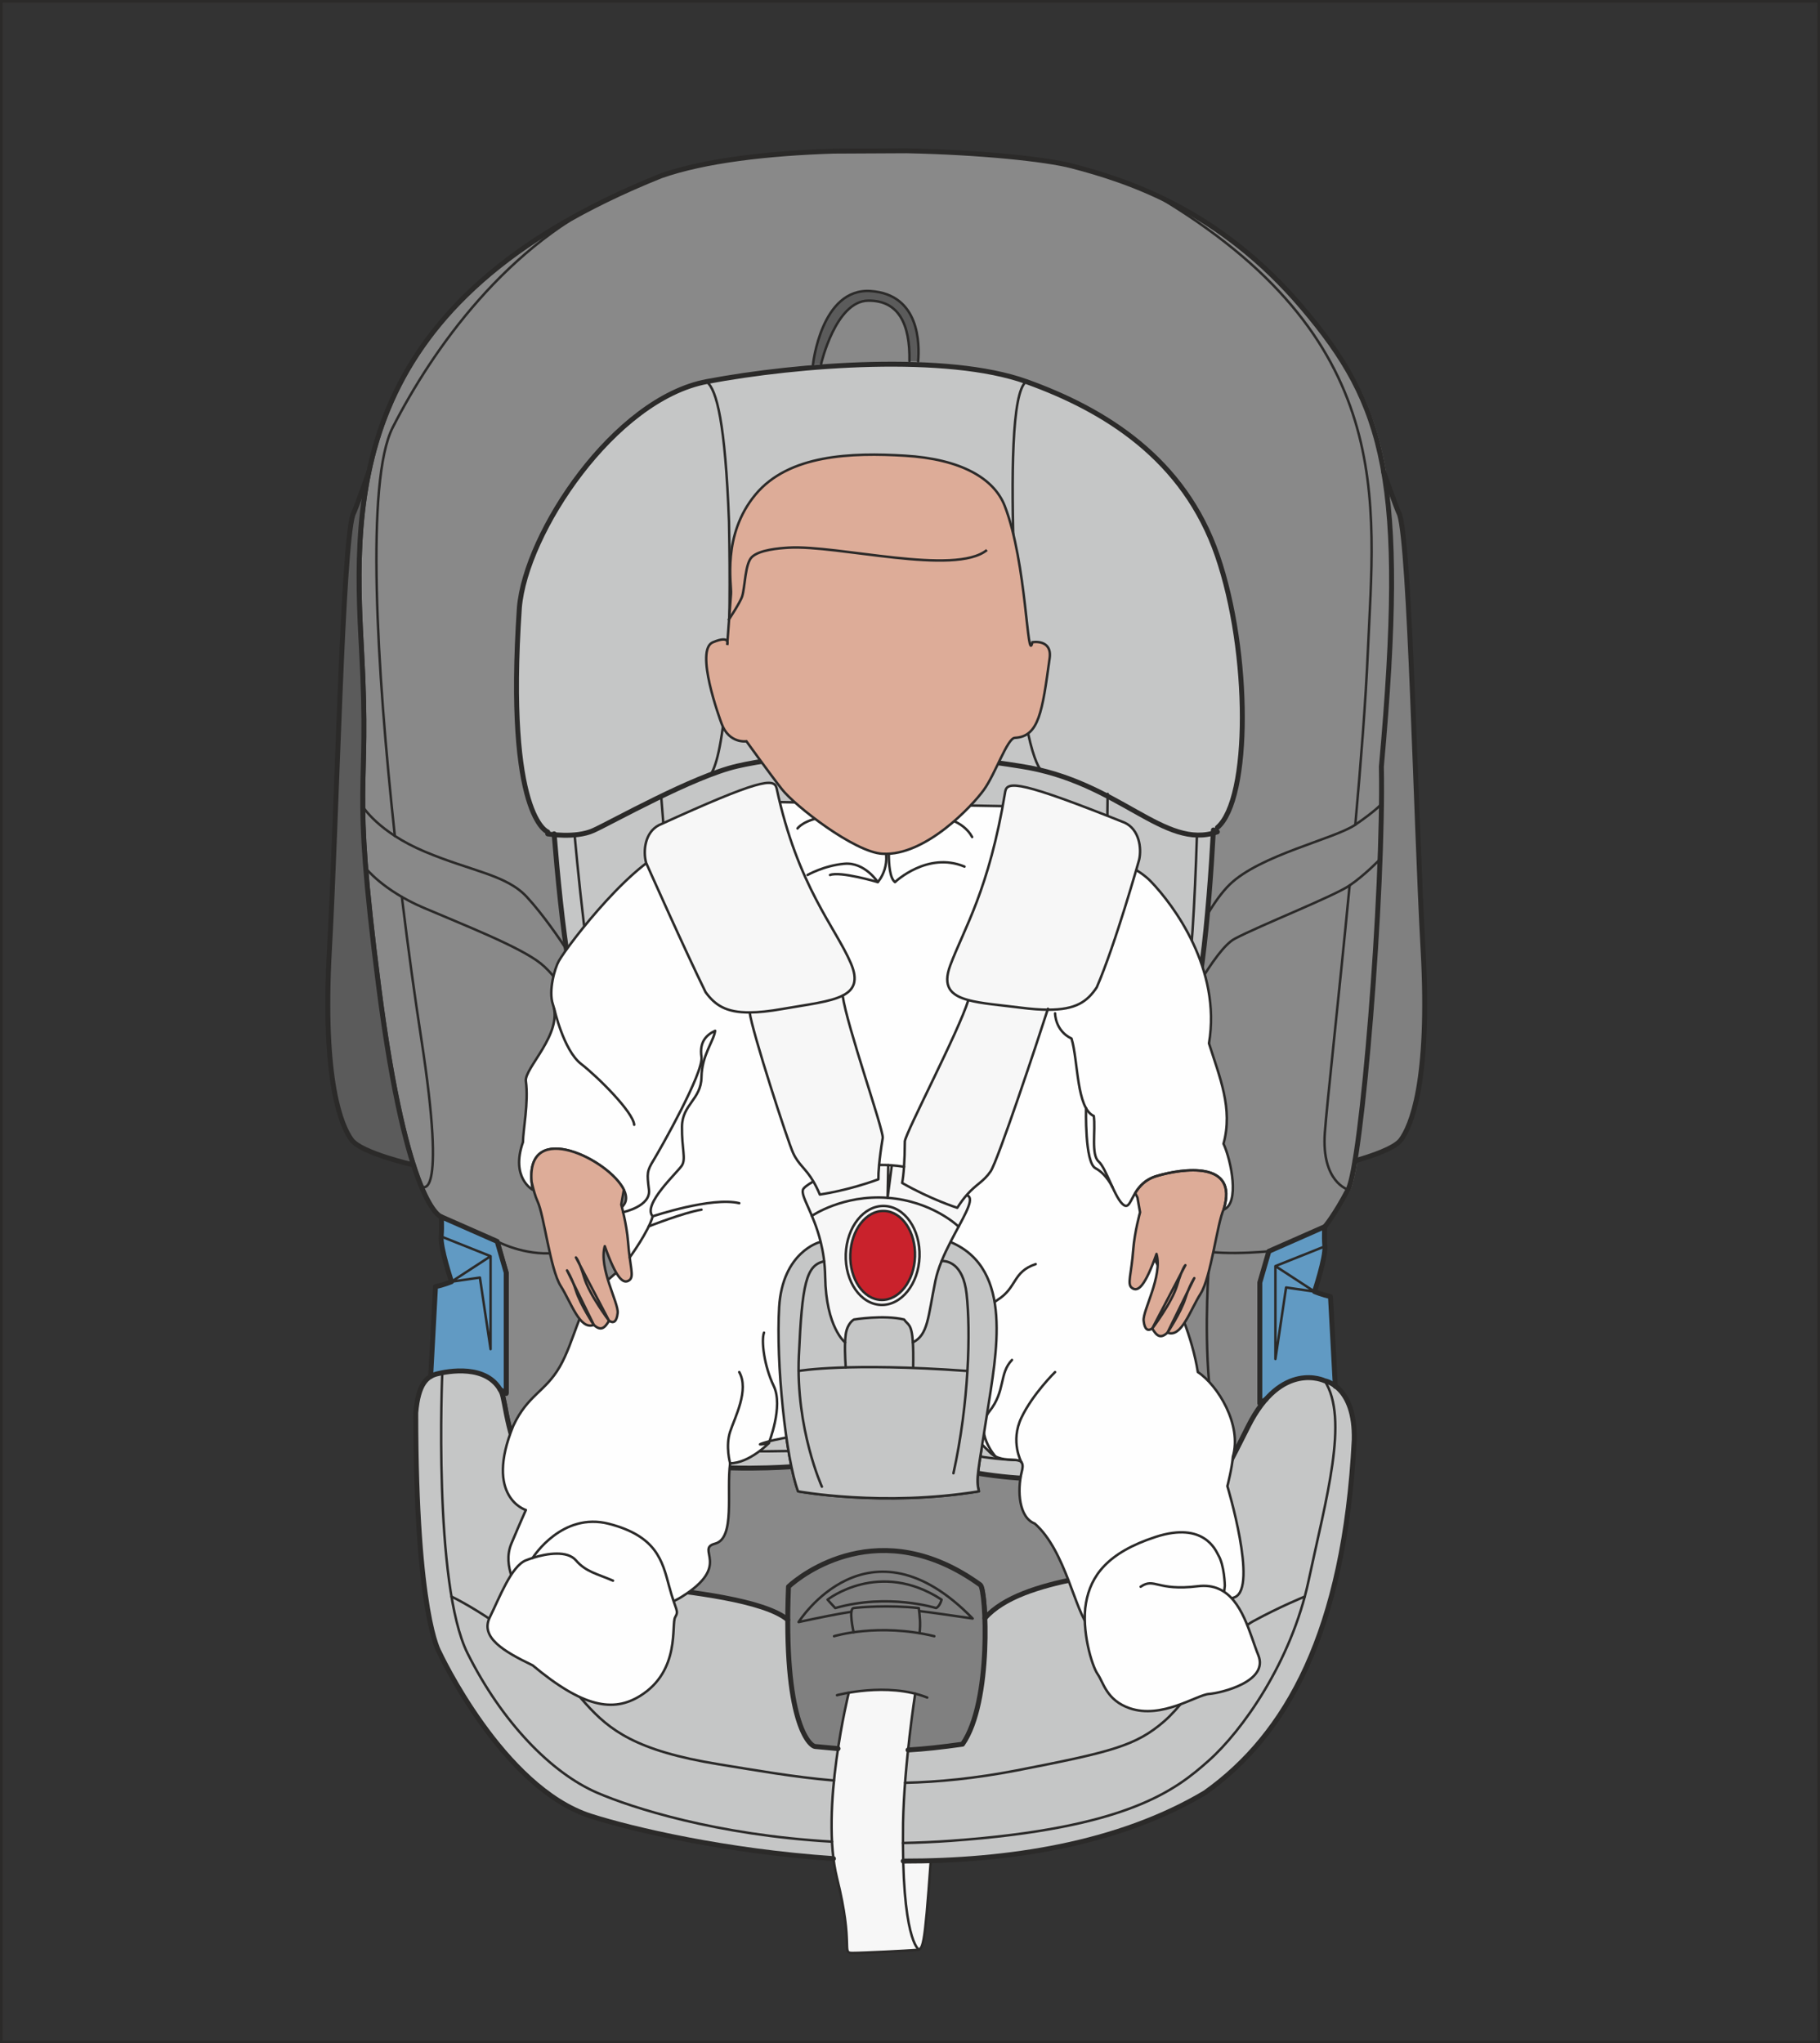 <?xml version="1.0" encoding="UTF-8"?>
<!DOCTYPE svg PUBLIC "-//W3C//DTD SVG 1.1//EN" "http://www.w3.org/Graphics/SVG/1.1/DTD/svg11.dtd">
<!-- Creator: CorelDRAW 2018 (64-Bit) -->
<svg xmlns="http://www.w3.org/2000/svg" xml:space="preserve" width="58.681mm" height="65.872mm" version="1.1" style="shape-rendering:geometricPrecision; text-rendering:geometricPrecision; image-rendering:optimizeQuality; fill-rule:evenodd; clip-rule:evenodd"
viewBox="0 0 2831.5 3178.49"
 xmlns:xlink="http://www.w3.org/1999/xlink">
 <rect x="0" y="0" width="2831.5" height="3178.49" fill="#333333" stroke="none"/>
 <defs>
  <style type="text/css">
   <![CDATA[
    .str3 {stroke:#2B2A29;stroke-width:3.83;stroke-miterlimit:4}
    .str4 {stroke:#2B2A29;stroke-width:4.02;stroke-miterlimit:4}
    .str1 {stroke:#2B2A29;stroke-width:3.83;stroke-linecap:round;stroke-linejoin:round;stroke-miterlimit:4}
    .str0 {stroke:#2B2A29;stroke-width:7.68;stroke-linecap:round;stroke-linejoin:round;stroke-miterlimit:4}
    .str2 {stroke:#2B2A29;stroke-width:4.2;stroke-linecap:round;stroke-linejoin:round;stroke-miterlimit:4}
    .fil6 {fill:none;fill-rule:nonzero}
    .fil7 {fill:#FEFEFE;fill-rule:nonzero}
    .fil3 {fill:#F7F7F7;fill-rule:nonzero}
    .fil4 {fill:#C5C6C6;fill-rule:nonzero}
    .fil5 {fill:#898989;fill-rule:nonzero}
    .fil0 {fill:gray;fill-rule:nonzero}
    .fil1 {fill:#5B5B5B;fill-rule:nonzero}
    .fil9 {fill:#C9222C;fill-rule:nonzero}
    .fil8 {fill:#DDAC98;fill-rule:nonzero}
    .fil2 {fill:#619AC3;fill-rule:nonzero}
   ]]>
  </style>
 </defs>
 <g id="Слой_x0020_1">
  <path class="fil0" d="M2213.98 1476.6c11.51,207.4 -19.19,276.09 -34.54,296.69 -9.82,13.17 -46.32,25.38 -71.41,32.46 20.26,-122.02 44.29,-446.72 41.06,-613.28 19.54,-216.7 21.48,-355.39 3.64,-458.04 2.01,5.64 20.31,57.52 24.8,66.22 16.3,52.22 24.94,468.56 36.45,675.96z"/>
  <path class="fil1" d="M643.23 1812.2c0,0 -80.8,-18.3 -96.16,-38.92 -15.35,-20.59 -46.05,-89.28 -34.54,-296.68 11.52,-207.4 20.16,-623.74 36.46,-675.97 4.75,-9.21 24.9,-66.72 24.9,-66.72 -19.88,94.63 -16.31,189.29 -11.47,276.27 13.43,241.75 -17.28,182.28 26.86,525.71 17.91,139.43 37.29,224.48 53.94,276.31z"/>
  <path class="fil2" d="M670.02 2141.13c0,0 2.42,-45.01 7.52,-139.67 12.77,-2.54 24.9,-7.68 24.9,-7.68 0,0 -17.53,-52.43 -16.12,-70.33 1.47,-17.93 0,-30.69 0,-30.69l87.14 38.37 14.09 48.61 0 188.01 -9.64 -6.43c-23.58,-39.73 -82.97,-27.87 -97.81,-24.14 -3.45,0.87 -6.88,2.08 -10.09,3.99l0 -0.03z"/>
  <path class="fil2" d="M2069.97 2016.84c4.71,87.91 7.13,133.03 7.44,139.03 -9,-6.73 -16.56,-7.95 -16.56,-7.95 0,0 -46.06,-22.37 -91.29,28.79l-0.03 0.03 -9.56 6.42 0 -188.03 14.09 -48.62 87.1 -38.37c0,0 -1.43,12.78 0,30.69 1.45,17.93 -16.08,70.34 -16.08,70.34 0,0 12.08,5.14 24.9,7.68z"/>
  <path class="fil0" d="M1423.83 2634.7c-38.98,-9.94 -80.28,-5.53 -103.34,-1.5 -0.22,0.95 -9.25,37.38 -16.72,86.91 -11.17,-0.88 -22.91,-2.01 -35.54,-3.27 -8.17,-0.8 -43.01,-32.19 -42.66,-197.07 0.03,-15.9 0.41,-33.08 1.14,-51.58 18.57,-17.43 142.51,-115.62 298.46,-2.76 2.99,2.42 5.99,22.9 7.03,51.68 2.18,58.8 -3.85,152.15 -34.73,196.11 -32.61,4.65 -59.56,7.56 -84.74,9.02 5.11,-48.74 10.86,-86.07 11.1,-87.56z"/>
  <path class="fil3" d="M1405.18 2895.09c14.23,0 28.55,-0.15 42.9,-0.58 -10.05,140.98 -11.93,137.95 -22.95,138.87 -11.01,0.92 -81.65,4.61 -99.1,4.61 -17.43,0 2.76,-9.17 -23.83,-116.53 -2.38,-9.52 -4.19,-19.66 -5.5,-30.16 -6.82,-54.53 -0.68,-119.87 7.06,-171.18 7.49,-49.54 16.5,-85.94 16.73,-86.92 23.06,-4.01 64.34,-8.44 103.34,1.5 -0.24,1.5 -5.99,38.84 -11.1,87.56l-0.03 0c-3.64,34.93 -6.98,75.68 -7.76,113.32 -0.34,22.25 -0.22,41.98 0.24,59.51z"/>
  <path class="fil4" d="M2077.41 2155.86c13.65,10.24 30.62,33.26 29.46,84.14 -15.33,299.31 -105.52,458.55 -232.15,548.72 -123.71,73.6 -277.42,101.61 -426.65,105.79 -14.35,0.43 -28.66,0.58 -42.9,0.58 -0.46,-17.53 -0.58,-37.26 -0.24,-59.51 0.77,-37.65 4.1,-78.41 7.76,-113.32l0.03 0c25.17,-1.47 52.1,-4.38 84.72,-9.02 30.9,-43.97 36.92,-137.32 34.73,-196.11l0.15 0c57.55,-65.39 223.44,-67.99 282.91,-87.17 30.71,-24.96 74.83,-107.44 126.63,-211.05 8.9,-17.81 18.23,-31.54 27.62,-42.18l0.03 -0.03c45.25,-51.15 91.29,-28.79 91.29,-28.79 0,0 7.56,1.23 16.58,7.95z"/>
  <path class="fil4" d="M1296.7 2891.29l-0.03 0c-167.89,-11.41 -312.77,-45.47 -377.39,-66.12 -138.14,-44.12 -235.98,-255.17 -235.98,-255.17 0,0 -36.46,-57.57 -36.46,-372.21 2.95,-35.64 12.09,-50.15 23.19,-56.63 3.22,-1.93 6.62,-3.12 10.09,-3.98 14.84,-3.73 74.24,-15.6 97.79,24.12 0.82,1.35 1.58,2.76 2.3,4.26 6.76,13.89 8.62,80.21 46.98,135.84 20.26,29.4 94.02,132.39 174.58,166.92 71,7.68 187.33,20.77 223.8,51.46 -0.36,164.88 34.49,196.27 42.66,197.07 12.63,1.28 24.38,2.38 35.54,3.27 -7.76,51.31 -13.89,116.66 -7.06,171.18z"/>
  <path class="fil5" d="M2156.57 734.55c17.84,102.64 15.88,241.36 -3.64,458.04 3.21,166.58 -20.8,491.28 -41.06,613.3 -3.81,22.76 -7.44,38.46 -10.74,44.77 -21.11,40.3 -36.16,57.6 -36.16,57.6l-87.11 38.37 -14.08 48.61 0 188.03 9.55 -6.42c-9.4,10.64 -18.73,24.38 -27.63,42.18 -51.8,103.6 -95.92,186.09 -126.63,211.04 -59.48,19.19 -225.36,21.79 -282.91,87.17l-0.15 0c-1.04,-28.77 -4.04,-49.26 -7.02,-51.68 -155.94,-112.86 -279.88,-14.66 -298.45,2.76 -0.73,18.5 -1.12,35.68 -1.16,51.58 -36.45,-30.71 -152.8,-43.78 -223.78,-51.46 -80.59,-34.54 -154.35,-137.52 -174.6,-166.92 -38.37,-55.63 -40.21,-121.95 -46.96,-135.84 -0.73,-1.5 -1.5,-2.91 -2.3,-4.26l9.63 6.45 0 -188.03 -14.09 -48.61 -87.13 -38.37c0,0 -18.66,-4.71 -43.1,-80.53 -16.65,-51.85 -36.02,-136.88 -53.94,-276.32 -44.12,-343.43 -13.43,-283.95 -26.86,-525.69 -4.83,-86.98 -8.41,-181.65 11.47,-276.27 35.42,-168.3 145.2,-336.41 454.75,-460.45 68.26,-24.03 167.33,-35.12 267.95,-38.34l24.75 -0.66c22.9,-0.46 45.78,-0.5 68.26,-0.28l20.71 0.36c114.92,2.34 216.58,12.97 257.21,23.56 88.24,23.01 230.23,69.06 358.76,220.63 66.24,78.1 107.52,146.51 126.45,255.68z"/>
  <path class="fil1" d="M1277.44 566.12c-4.22,0.34 -8.44,0.73 -12.67,1.16 0,0 12.7,-119.69 89.71,-114.48 77.06,5.19 76.02,83.34 73.94,109.34 -4.49,-0.2 -9.02,-0.3 -13.55,-0.42l0 -0.03c1.09,-57.69 -16.8,-94.47 -64.22,-93.98 -50.66,0.55 -73.21,98.43 -73.21,98.43z"/>
  <path class="fil4" d="M1521.52 2291.81c-1.31,12.43 -0.76,19.19 1.47,28.12 -149.66,24.32 -281.38,0 -281.38,0 -3.61,-9.62 -7.1,-22.79 -10.34,-38.34 0,0 -106.71,8.29 -185.37,-7.04 -78.66,-15.35 -46.05,-249.43 -49.88,-364.81 -3.83,-115.34 -7.68,-249.14 -7.68,-249.14 0,0 -11.5,13.43 -64.12,-30.71 -31.85,-26.66 -51.52,-199.98 -62.12,-332.83l-9.97 -2.92c0,0 -66.08,-22.25 -44.14,-348.61 9.6,-116.77 147.74,-324.89 291.63,-351.99 143.89,-27.08 374.14,-44 496.92,0 122.78,44.02 245.59,120.14 297.39,270.76 51.8,150.61 51.8,379.07 0,423.07l-6.11 3.76c-7.1,130.47 -21.86,300.19 -51.44,338.75 -29.25,38.14 -40.29,43.9 -40.29,43.9 -1.93,117.27 17.26,554.71 -34.54,583.47 -51.8,28.79 -96.31,57.57 -240.02,34.54z"/>
  <path class="fil6 str0" d="M1405.2 2895.1c162.24,0.19 333.93,-25.67 469.53,-106.37 126.63,-90.17 216.8,-249.41 232.15,-548.72 1.93,-84.42 -46.05,-92.09 -46.05,-92.09 0,0 -67.15,-32.61 -118.95,70.98 -51.8,103.62 -95.92,186.11 -126.63,211.05 -59.48,19.18 -225.34,21.82 -282.9,87.2"/>
  <path class="fil6 str0" d="M1225.58 2519.76c-36.45,-30.69 -152.81,-43.77 -223.8,-51.44 -80.58,-34.53 -154.34,-137.54 -174.6,-166.92 -38.37,-55.63 -40.21,-121.93 -46.96,-135.86 -21.74,-44.75 -84.77,-32.22 -100.13,-28.38 -15.33,3.83 -29.41,14.59 -33.26,60.63 0,314.64 36.46,372.21 36.46,372.21 0,0 97.85,211.05 235.98,255.17 64.63,20.65 209.49,54.73 377.39,66.1"/>
  <path class="fil6 str1" d="M1404.75 2866.96c24.28,-0.48 49.21,-1.58 74.75,-3.42 274.86,-19.68 349.18,-78.66 400.98,-124.71 51.82,-46.04 128.55,-153.49 155.42,-280.1 26.86,-126.63 63.3,-251.34 24.94,-310.81"/>
  <path class="fil6 str1" d="M688.08 2135.8c0,0 -14.38,328.69 39.34,436.12 53.72,107.44 130.46,186.11 201.46,216.81 53.93,23.32 185.08,65.76 365.54,76.16"/>
  <path class="fil6 str1" d="M1408.06 2773.31c52.26,-1.24 109.25,-6.85 173.12,-19.12 147.74,-28.79 186.11,-38.37 230.25,-76.76 44.12,-38.37 95.92,-132.38 138.14,-155.4 42.2,-23.03 80.33,-38.37 80.33,-38.37"/>
  <path class="fil6 str1" d="M702.42 2483.68c0,0 107.49,49.87 209.18,166.91 36.45,40.29 76.74,72.9 207.2,94.02 57.35,9.27 115.07,19.66 178.7,25.13"/>
  <path class="fil6 str0" d="M670.02 2141.14c0,0 2.4,-45.02 7.53,-139.67 12.78,-2.57 24.87,-7.68 24.87,-7.68 0,0 -17.52,-52.45 -16.09,-70.36 1.45,-17.91 0,-30.69 0,-30.69l87.14 38.37 14.06 48.6 0 188.03 -9.6 -6.43"/>
  <polyline class="fil6 str1" points="763.23,1954.14 702.43,1993.79 746.6,1987.4 763.23,2098.68 763.23,1954.14 686.32,1923.45 "/>
  <path class="fil6 str0" d="M2077.47 2156.53c0,0 -2.4,-45.02 -7.52,-139.67 -12.79,-2.57 -24.87,-7.68 -24.87,-7.68 0,0 17.53,-52.45 16.09,-70.35 -1.45,-17.91 0,-30.69 0,-30.69l-87.13 38.37 -14.06 48.6 0 188.03 9.6 -6.43"/>
  <polyline class="fil6 str1" points="1984.25,1969.53 2045.05,2009.17 2000.88,2002.79 1984.25,2114.07 1984.25,1969.53 2061.16,1938.84 "/>
  <path class="fil6 str0" d="M686.33 1892.75c0,0 -52.92,-13.43 -97.05,-356.86 -44.12,-343.43 -13.43,-283.95 -26.86,-525.68 -13.43,-241.75 -17.26,-542.97 466.21,-736.75 68.28,-24 167.35,-35.1 267.97,-38.34l113.73 -0.56c114.9,2.35 216.56,12.95 257.21,23.56 88.24,23.02 230.23,69.06 358.77,220.63 128.55,151.57 163.07,266.69 122.8,713.71 3.83,197.61 -30.71,617.8 -51.82,658.07 -21.09,40.29 -36.12,57.6 -36.12,57.6"/>
  <path class="fil6 str1" d="M1974.02 1946.5c0,0 -93.54,9.64 -126.15,-7.68 -26.92,-14.28 -44.69,-52.05 -50.06,-64.82"/>
  <path class="fil6 str1" d="M773.46 1931.12c0,0 42.22,22.69 90.16,18.06 47.97,-4.63 80.59,-66.03 103.62,-69.86 17.23,-2.88 24.78,-6.81 27.49,-8.63"/>
  <path class="fil6 str1" d="M614.27 1300.38c-28.36,-261.21 -45.54,-552.72 -3.25,-635.53 61.4,-120.23 178.23,-287.9 353.88,-363.94"/>
  <path class="fil6 str1" d="M655.11 1844.95c0,0 41.54,37.57 0,-231.04 -9.39,-60.79 -19.95,-136.49 -29.93,-218.67"/>
  <path class="fil6 str1" d="M2108.54 1282.96c8.77,-97.46 16.19,-192.68 19.44,-267.65 10.23,-235.35 47.32,-489.16 -331.92,-712.71"/>
  <path class="fil6 str1" d="M2097.29 1850.53c0,0 -41.57,-11.51 -36.14,-88.26 3.15,-44.4 21.6,-208.7 38.57,-384.88"/>
  <path class="fil6 str1" d="M564.34 1254.48c0,0 23.66,39.66 96.57,70.35 72.9,30.71 126.63,35.83 158.6,70.35 25.68,27.75 52.19,67.04 61.64,81.42"/>
  <path class="fil6 str1" d="M568.95 1350.41c0,0 26.73,34.54 89.4,61.4 62.68,26.86 150.39,60.98 182.91,86.98 30.64,24.5 59.44,79.85 59.44,79.85"/>
  <path class="fil6 str1" d="M1878.43 1422.63c10.81,-18.23 22.57,-34.85 34.67,-46.63 47.32,-46.05 163.21,-70.98 195.45,-93.05 32.22,-22.06 40.68,-32.29 40.68,-32.29"/>
  <path class="fil6 str1" d="M1865.53 1529.6c19.15,-31.82 39.79,-60.92 55.25,-69.18 38.37,-20.46 154.53,-66.28 178.94,-83.02 24.43,-16.75 47.36,-40.86 47.36,-40.86"/>
  <path class="fil6 str1" d="M924.21 2415.3c0,0 60.98,-93.81 80.16,-191.65"/>
  <path class="fil6 str1" d="M1775.79 2235.02c4.56,14.54 27.93,85.81 70.45,158.05"/>
  <path class="fil6 str1" d="M993.49 1831.31c0,0 117.08,54.59 262.93,44.69"/>
  <path class="fil6 str1" d="M1506.51 1877.19c0,0 137.88,-3.64 290.78,-54.8"/>
  <path class="fil6 str1" d="M893.85 1297.98c10.67,115.31 26.81,260.02 43.32,296.73 12.8,19.19 75.48,21.76 78.03,35.19 2.56,13.43 3.83,163.07 16.63,302.49 1.28,55 -14.08,250.71 0,281.39 14.06,30.69 4.77,47.17 194.89,43.41"/>
  <path class="fil6 str1" d="M1525.16 2265.77c0,0 146.21,26.3 217.84,-30.75 16.63,-19.95 16.61,-121.01 21.74,-199.02 5.12,-78.01 0,-189.31 0,-269.88 0,-80.58 0,-104.89 20.46,-127.9 0,0 48.61,-38.37 60.12,-95.94 7.88,-39.46 13.38,-134.82 16.87,-243.64"/>
  <path class="fil6 str0" d="M852.13 1297.2c0,0 42.84,7.39 70.98,-5.28 28.14,-12.65 155.18,-84.39 223.84,-100.18 64.22,-14.77 222.01,-35.17 440.71,0.17 154.06,23.56 223.11,131.65 306.25,102.12"/>
  <path class="fil6 str1" d="M1102.76 1207.59c0,0 39.07,-14.96 31.39,-395.81 -5.75,-154.1 -19.19,-205.49 -34.52,-217.82"/>
  <path class="fil6 str1" d="M1618.25 1196.33c0,0 -37.11,-42.23 -40.89,-326.95 -3.85,-125.37 -3.85,-259.12 19.19,-275.83"/>
  <path class="fil6 str1" d="M1004.38 1621.69c0,0 43.44,-109.4 31.93,-280.42 -2.79,-41.42 -5.39,-75.52 -7.74,-103.4"/>
  <path class="fil6 str1" d="M1785.2 1638.21c0,0 -67.79,-61.01 -62.03,-400.01 0.05,-1.07 0.11,-2.14 0.15,-3.2"/>
  <path class="fil6 str0" d="M1303.8 2720.13c-11.18,-0.92 -22.94,-2.01 -35.58,-3.28 -8.99,-0.89 -49.98,-38.52 -41.5,-248.63 18.57,-17.43 142.49,-115.6 298.44,-2.76 9.14,7.34 18.34,182.29 -27.71,247.8 -32.61,4.61 -59.58,7.54 -84.74,9"/>
  <path class="fil6 str1" d="M1324.6 2507.28c-21.68,3.34 -47.56,8.56 -82.16,15.99 0,0 108.38,-172.49 270.77,-5.52 -35.12,-5.04 -61.31,-9.02 -83.22,-11.64"/>
  <path class="fil6 str1" d="M1287.5 2488.39c0,0 80.47,-63.3 177.41,0 -3.08,11.02 -8.58,13.12 -8.58,13.12 0,0 -74.32,-23.58 -156.89,0 -5.52,-5.79 -11.93,-13.12 -11.93,-13.12z"/>
  <path class="fil6 str1" d="M1297.59 2545.28c0,0 68.8,-21.11 155.98,0"/>
  <path class="fil6 str1" d="M1302.18 2637.03c0,0 77.98,-21.11 140.38,3.68"/>
  <path class="fil6 str1" d="M1320.49 2633.18c0,0 -44.92,180.93 -18.31,288.28 26.6,107.34 6.41,116.52 23.85,116.52 17.43,0 88.09,-3.66 99.09,-4.58 11.02,-0.92 12.89,2.09 22.96,-138.87"/>
  <path class="fil6 str1" d="M1429.49 3032.75c0,0 -27.3,-14.22 -24.55,-197.17 1.84,-91.21 18.88,-200.9 18.88,-200.9"/>
  <path class="fil6 str1" d="M1328 2539.12c0,0 -8.24,-36.38 0,-37.6 8.24,-1.23 54.67,-5.17 101.49,0 1.41,12.85 2.86,22.47 1.17,39.08"/>
  <path class="fil6 str1" d="M1264.78 567.25c0,0 12.68,-119.67 89.73,-114.46 77.03,5.21 75.99,83.34 73.91,109.34"/>
  <path class="fil6 str1" d="M1277.46 566.13c0,0 22.55,-97.91 73.21,-98.44 47.42,-0.5 65.28,36.31 64.22,93.98"/>
  <path class="fil6 str0" d="M643.25 1812.18c0,0 -80.82,-18.3 -96.18,-38.89 -15.35,-20.6 -46.04,-89.27 -34.54,-296.69 11.53,-207.4 20.16,-623.74 36.46,-675.96 4.73,-9.19 24.92,-66.73 24.92,-66.73"/>
  <path class="fil6 str0" d="M2108.02 1805.77c25.11,-7.12 61.6,-19.32 71.41,-32.48 15.33,-20.6 46.05,-89.27 34.52,-296.69 -11.51,-207.4 -20.14,-623.74 -36.45,-675.96 -4.75,-9.19 -24.92,-66.73 -24.92,-66.73"/>
  <path class="fil6 str0" d="M862.1 1297.06c10.59,132.84 30.28,306.17 62.13,332.84 52.6,44.12 64.1,30.69 64.1,30.69 0,0 3.85,133.79 7.68,249.16 3.85,115.38 -28.78,349.44 49.89,364.79 78.66,15.35 185.36,7.06 185.36,7.06"/>
  <path class="fil6 str0" d="M1893.92 1287.39c51.8,-44.02 51.8,-272.48 0,-423.09 -51.8,-150.6 -174.6,-226.74 -297.38,-270.74 -122.78,-44.02 -353.01,-27.1 -496.92,0 -143.89,27.08 -282.03,235.21 -291.61,351.97 -21.96,326.35 44.12,348.62 44.12,348.62"/>
  <path class="fil6 str0" d="M1521.52 2291.81c143.71,23.03 188.22,-5.75 240.02,-34.54 51.8,-28.77 32.61,-466.21 34.54,-583.47 0,0 11.05,-5.76 40.29,-43.9 29.58,-38.56 44.34,-208.27 51.44,-338.75"/>
  <path class="fil6 str1" d="M1274.87 1932.38c0,0 -57.56,15.35 -62.69,101.08 -4.15,69.52 5.17,181.19 19.1,248.13 3.23,15.54 6.73,28.7 10.34,38.34 0,0 131.72,24.32 281.38,0 -2.23,-8.94 -2.77,-15.7 -1.47,-28.12 1.69,-16.03 6.37,-41.52 14.27,-93.35 14.04,-92.11 42.22,-223.86 -56.28,-266.08"/>
  <path class="fil6 str1" d="M1880.89 1966.44c0,0 -7.54,93.38 0,182.24"/>
  <path class="fil7" d="M828.68 1850.77c0,0 -34.63,-18.49 -15.05,-74.15 0,-18.01 9.02,-61.69 4.51,-94.82 -2.72,-19.98 57.89,-73.69 42.16,-118.99 -7.52,-21.7 3.08,-57.26 9.04,-67.77 15.01,-26.44 121.98,-165.66 184.49,-177.71 62.51,-12.05 145.83,-69.85 145.83,-69.85l364.14 6.59 121.69 70.78c0,0 70.68,10.55 105.32,46.69 34.64,36.16 109.64,135.55 90.08,251.51 16.56,52.72 37.69,101.37 22.61,156.11 12.01,26.13 25.62,93.21 0,102.59 -25.62,9.38 -135.94,30.98 -135.94,30.98 0,0 78.68,112.53 96.01,221.66 30.88,20.28 69.06,82.03 54.49,131.74 -1.02,16.56 -8.55,45.75 -8.55,45.75 0,0 47.58,157.54 11.73,172.61 -35.83,15.06 -204.15,69.67 -226.38,46.66 -22.23,-23.03 -36.87,-118.95 -85.06,-161.12 -24.08,-9.02 -27.93,-49.94 -19.98,-81.45 7.95,-31.49 -27.46,-5.89 -50.42,-29.99 -22.96,-24.09 -71.94,-63.25 -71.94,-63.25 0,0 -239.18,37.65 -270.81,46.69 -31.63,9.04 -0.67,3.02 -0.67,3.02 0,0 -29.94,30.9 -60.07,31.27 -6.03,44.04 8.27,116.61 -23.35,124.96 -31.63,8.36 27.71,33.53 -52.77,83.22 -80.49,49.7 -252.15,-8.49 -252.15,-8.49 0,0 -27.15,-38.98 -12.08,-74.73 15.06,-35.75 22.59,-52.3 22.59,-52.3 0,0 -65.11,-19.54 -19.58,-131.05 22.59,-48.18 49.7,-52.61 72.3,-91.82 22.59,-39.2 30.11,-92.64 57.23,-118.63 27.1,-25.99 43.66,-38.04 43.66,-38.04l-19.56 -65.72c0,0 9.57,-18.49 18.06,-29.16 33.13,-41.59 -165.68,-160.56 -141.57,-23.8z"/>
  <path class="fil6 str1" d="M828.68 1850.77c0,0 -34.63,-18.49 -15.05,-74.15 0,-18.01 9.02,-61.69 4.51,-94.82 -2.72,-19.98 57.89,-73.69 42.16,-118.99 -7.52,-21.7 3.08,-57.26 9.04,-67.77 15.01,-26.44 121.98,-165.66 184.49,-177.71 62.51,-12.05 145.83,-69.85 145.83,-69.85l364.14 6.59 121.69 70.78c0,0 70.68,10.55 105.32,46.69 34.64,36.16 109.64,135.55 90.08,251.51 16.56,52.72 37.69,101.37 22.61,156.11 12.01,26.13 25.62,93.21 0,102.59 -25.62,9.38 -135.94,30.98 -135.94,30.98 0,0 78.68,112.53 96.01,221.66 30.88,20.28 69.06,82.03 54.49,131.74 -1.02,16.56 -8.55,45.75 -8.55,45.75 0,0 47.58,157.54 11.73,172.61 -35.83,15.06 -204.15,69.67 -226.38,46.66 -22.23,-23.03 -36.87,-118.95 -85.06,-161.12 -24.08,-9.02 -27.93,-49.94 -19.98,-81.45 7.95,-31.49 -27.46,-5.89 -50.42,-29.99 -22.96,-24.09 -71.94,-63.25 -71.94,-63.25 0,0 -239.18,37.65 -270.81,46.69 -31.63,9.04 -0.67,3.02 -0.67,3.02 0,0 -29.94,30.9 -60.07,31.27 -6.03,44.04 8.27,116.61 -23.35,124.96 -31.63,8.36 27.71,33.53 -52.77,83.22 -80.49,49.7 -252.15,-8.49 -252.15,-8.49 0,0 -27.15,-38.98 -12.08,-74.73 15.06,-35.75 22.59,-52.3 22.59,-52.3 0,0 -65.11,-19.54 -19.58,-131.05 22.59,-48.18 49.7,-52.61 72.3,-91.82 22.59,-39.2 30.11,-92.64 57.23,-118.63 27.1,-25.99 43.66,-38.04 43.66,-38.04l-19.56 -65.72c0,0 9.57,-18.49 18.06,-29.16 33.13,-41.59 -165.68,-160.56 -141.57,-23.8z"/>
  <path class="fil8" d="M966.49 1873.83l4.08 -23.05c-22.79,-46.76 -151.73,-110.34 -143.55,-12.51 2.63,11.74 5.77,22.93 9.19,30.28 10.55,22.61 19.57,105.73 36.14,131.94 16.58,26.2 29.74,69.07 51.5,60.55 11.06,10.23 17.04,4.8 23.68,-6.47 6.91,4.49 11.88,1.85 13.41,-12.09 1.7,-15.56 -29.79,-69.64 -20.05,-103.91 17.77,49.83 28.65,60.21 38.4,52.72 7.64,-5.87 0.75,-20.34 -2.27,-60.24 -1.99,-26.38 -10.53,-57.23 -10.53,-57.23z"/>
  <path class="fil6 str1" d="M966.49 1873.83l4.08 -23.05c-22.79,-46.76 -151.73,-110.34 -143.55,-12.51 2.63,11.74 5.77,22.93 9.19,30.28 10.55,22.61 19.57,105.73 36.14,131.94 16.58,26.2 29.74,69.07 51.5,60.55 11.06,10.23 17.04,4.8 23.68,-6.47 6.91,4.49 11.88,1.85 13.41,-12.09 1.7,-15.56 -29.79,-69.64 -20.05,-103.91 17.77,49.83 28.65,60.21 38.4,52.72 7.64,-5.87 0.75,-20.34 -2.27,-60.24 -1.99,-26.38 -10.53,-57.23 -10.53,-57.23z"/>
  <path class="fil8 str1" d="M896 1956.09c0,0 4.56,3.64 12.77,31 8.2,27.35 38.76,67.48 38.76,67.48l-51.53 -98.47z"/>
  <path class="fil8 str1" d="M923.84 2061.03c0,0 -20.9,-31.49 -27.71,-53.08 -6.43,-20.43 -13.97,-31.73 -13.97,-31.73l41.69 84.8z"/>
  <path class="fil8" d="M1799.57 1829.39c-17.94,5.31 -27.37,16.49 -33.48,26.54l3.5 6.89 4.09 23.05c0,0 -8.55,30.84 -10.54,57.23 -3.01,39.9 -9.91,54.37 -2.26,60.24 9.76,7.49 20.63,-2.9 38.4,-52.72 9.75,34.26 -21.74,88.33 -20.03,103.9 1.52,13.94 6.49,16.58 13.39,12.09 6.65,11.27 12.6,16.7 23.7,6.45 21.74,8.55 34.9,-34.34 51.48,-60.53 16.56,-26.22 25.6,-109.35 36.14,-131.94 23.06,-75.31 -63.71,-63.25 -104.38,-51.2z"/>
  <path class="fil6 str1" d="M1799.57 1829.39c-17.94,5.31 -27.37,16.49 -33.48,26.54l3.5 6.89 4.09 23.05c0,0 -8.55,30.84 -10.54,57.23 -3.01,39.9 -9.91,54.37 -2.26,60.24 9.76,7.49 20.63,-2.9 38.4,-52.72 9.75,34.26 -21.74,88.33 -20.03,103.9 1.52,13.94 6.49,16.58 13.39,12.09 6.65,11.27 12.6,16.7 23.7,6.45 21.74,8.55 34.9,-34.34 51.48,-60.53 16.56,-26.22 25.6,-109.35 36.14,-131.94 23.06,-75.31 -63.71,-63.25 -104.38,-51.2z"/>
  <path class="fil8 str1" d="M1844.17 1968.14c0,0 -4.56,3.64 -12.77,31 -8.2,27.35 -38.76,67.48 -38.76,67.48l51.53 -98.47z"/>
  <path class="fil8 str1" d="M1816.33 2073.07c0,0 20.9,-31.49 27.71,-53.08 6.43,-20.43 13.97,-31.73 13.97,-31.73l-41.69 84.8z"/>
  <path class="fil6 str1" d="M1641.44 1576.38c0,0 0,27.12 25.6,39.15 10.54,34.64 7.52,108.43 34.64,120.49 3.01,22.59 -4.53,60.24 7.52,70.8 12.05,10.53 25.6,58.73 39.17,67.77 13.55,9.04 10.53,-33.14 51.2,-45.18 40.65,-12.05 127.45,-24.1 104.38,51.21"/>
  <path class="fil6 str1" d="M969.45 1885.62c0,0 43.35,-8.96 40.16,-34.84 -3.22,-25.91 -3.22,-29.01 7.33,-46.28 10.54,-17.28 77.98,-136.25 74.39,-160.35 -3.61,-24.09 8.44,-34.64 21.24,-40.65 -2.26,16.56 -20.66,37.64 -21.24,72.28 -0.6,34.64 -29.96,42.18 -30.34,76.82 -0.39,34.63 6.4,49.76 0,60.26 -6.4,10.52 -62.13,60.68 -45.57,79.27 -6.02,23.11 -35.75,63.97 -35.75,63.97"/>
  <path class="fil6 str1" d="M1015.43 1892.12c0,0 91.65,-30.86 134.68,-20.44"/>
  <path class="fil6 str1" d="M1009.36 1907.71c0,0 55.44,-21.77 81.97,-25.94"/>
  <path class="fil6 str1" d="M1135.92 2276.32c0,0 -7.52,-26.47 0,-49.19 7.52,-22.73 29.89,-64.8 14.18,-92.72"/>
  <path class="fil6 str1" d="M1195.99 2245.06c0,0 23,-57.23 7.81,-88.86 -15.18,-31.62 -19.69,-71.38 -15.18,-83.12"/>
  <path class="fil6 str1" d="M1589.07 2274.65c0,0 -17.72,-32.17 0,-69.28 17.72,-37.13 52.36,-70.97 52.36,-70.97"/>
  <path class="fil6 str1" d="M1548.59 2265.59c0,0 -34.42,-38.59 -9.19,-70.22 25.23,-31.63 14.69,-58.75 35.02,-79.84"/>
  <path class="fil6 str1" d="M1475.66 2122.98c0,0 46.22,-81.74 76.63,-101.06 30.4,-19.34 22.88,-43.43 59.02,-55.48"/>
  <path class="fil6 str1" d="M1689.66 1723.97c0,0 -2.3,84.5 14.65,93.32 16.94,8.82 26.56,29.74 26.56,29.74"/>
  <path class="fil6 str1" d="M862.27 1569.28c0,0 14.44,64.47 41.55,85.56 27.1,21.09 81.32,75.31 82.84,94.88"/>
  <path class="fil6 str1" d="M1256.32 1361.15c0,0 25.37,-14.62 57.23,-17.5 31.87,-2.89 52.09,28.55 52.09,28.55 0,0 -58.24,-17.26 -74.3,-11.05"/>
  <path class="fil6 str1" d="M1365.65 1372.2c0,0 26.72,-29.02 4.44,-70.13"/>
  <path class="fil6 str1" d="M1385.12 1288.72c0,0 -8.6,71.39 7.29,83.48 0,0 50.44,-48.21 108.14,-24.11"/>
  <path class="fil6 str1" d="M1462.81 1270.65c0,0 35.3,4.8 49.65,31.43"/>
  <path class="fil6 str1" d="M1240.78 1288.72c0,0 8.84,-13.21 42.22,-18.06"/>
  <path class="fil7" d="M828.7 2423.48c1.36,-2.08 45.99,-71.89 118.83,-53.01 73.91,19.17 82.9,57.48 93.47,97.06 10.57,39.58 15.64,37.31 9.36,48.24 -6.33,10.9 8.77,83.19 -54.49,122.36 -41.89,25.94 -88.88,17.89 -167.18,-47.53 -45.18,-21.74 -82.1,-43.61 -66.65,-74.83 15.41,-31.25 33.49,-79.46 56.07,-88.5 3.2,-1.27 6.77,-2.59 10.57,-3.76l0 -0.03z"/>
  <path class="fil6 str1" d="M828.7 2423.48c22.81,-7.27 53.99,-11.72 67.32,3.79 15.49,18.06 33.57,21.09 57.66,31.63"/>
  <path class="fil6 str1" d="M828.7 2423.52l0 -0.03c1.36,-2.09 45.99,-71.89 118.83,-53.01 73.91,19.15 82.9,57.47 93.47,97.05 10.57,39.58 15.64,37.33 9.36,48.26 -6.33,10.89 8.77,83.19 -54.49,122.35 -41.89,25.93 -88.88,17.89 -167.18,-47.54 -45.18,-21.72 -82.1,-43.59 -66.65,-74.81 15.41,-31.27 33.49,-79.48 56.07,-88.52 3.2,-1.26 6.77,-2.57 10.57,-3.74z"/>
  <path class="fil7" d="M1896.15 2471.65c36.92,16.22 48.26,70.66 61.54,103.24 16.58,40.65 -57.19,58.73 -76.8,60.22 -19.56,1.53 -73.29,39.49 -123.48,22.18 -36.14,-12.51 -40.67,-40.26 -49.7,-53.04 -9.04,-12.78 -25.6,-68.53 -18.15,-110.7 7.44,-42.14 33.2,-78.3 108.52,-102.78 75.31,-24.44 97.13,27.97 97.13,27.97l8.22 51.78 -7.27 1.12z"/>
  <path class="fil6 str1" d="M1904.52 2476.27l1.02 -9.43c0,0 -0.36,-31.34 -10.35,-48.09 -3.69,-6.52 -21.81,-52.41 -97.13,-27.99 -75.32,24.5 -101.08,60.65 -108.52,102.8 -7.47,42.15 9.12,97.89 18.15,110.7 9.04,12.78 13.57,40.51 49.7,53.04 50.2,17.3 103.92,-20.65 123.48,-22.2 19.61,-1.48 93.38,-19.56 76.8,-60.22 -13.28,-32.57 -24.61,-87.02 -61.54,-103.23 -9.17,-4.03 -19.88,-5.7 -32.58,-4.12 -64.02,7.95 -67.22,-14.01 -88.96,0.77"/>
  <path class="fil3" d="M1489.32 1878.85c5.41,-8.51 10.32,-14.96 14.9,-20.14 0.83,0.68 1.72,1.38 2.57,2.06 13.66,11.52 -40.07,75.44 -51.58,131.74 -11.51,56.26 -11.2,83.89 -35,95.7 -1.87,-30.13 -7.74,-26.74 -13.62,-35.58 -31.97,-7.68 -78.01,0 -78.01,0 0,0 -10.25,5.11 -12.8,23.03 -0.55,3.64 -0.85,7.98 -1.06,12.55 0,0 -29.65,-22.79 -30.91,-102.12 -1.28,-79.27 -39.64,-121.48 -34.54,-135.57 0.96,-2.63 6.49,-7.25 15.61,-12.39l0.51 -0.3c3.22,5.5 6.59,12.08 10.09,20.37 0,0 42.51,-5.82 91.09,-23.68 -0.12,-5.24 0.19,-12.76 1.1,-22.33 12.48,-0.19 25.45,0.66 38.76,2.84 -0.77,10.98 -1.8,19.46 -2.91,25.14 44.89,25.74 85.79,38.67 85.79,38.67z"/>
  <path class="fil4" d="M1420.22 2088.21c23.8,-11.81 23.49,-39.44 35,-95.7 4.1,-20.11 13.62,-41.18 23.53,-60.52l0.76 0.4c98.49,42.2 70.34,173.96 56.3,266.06 -14.09,92.09 -17.93,101.05 -12.82,121.49 -149.66,24.33 -281.38,0 -281.38,0 -19.19,-51.15 -34.54,-200.79 -29.43,-286.49 5.14,-85.73 62.69,-101.06 62.69,-101.06l1.93 -0.46c3.88,15.68 6.67,33.69 7.02,54.18 1.27,79.31 30.93,102.1 30.93,102.1 0.2,-4.56 0.51,-8.9 1.04,-12.55 2.57,-17.93 12.82,-23.03 12.82,-23.03 0,0 46.05,-7.68 78.01,0 5.87,8.84 11.74,5.45 13.62,35.58z"/>
  <path class="fil6 str1" d="M1315.77 2127.16c0,0 -1.65,-21.26 -1.04,-38.95 0.19,-4.56 0.49,-8.9 1.04,-12.55 2.57,-17.93 12.82,-23.03 12.82,-23.03 0,0 46.04,-7.66 78.01,0 5.87,8.84 11.73,5.45 13.62,35.58 0.57,9.21 0.76,21.6 0.46,38.45"/>
  <path class="fil6 str1" d="M1504.22 1858.71c0.85,0.7 1.72,1.38 2.57,2.07 8.78,7.41 -10.28,36.45 -28.05,71.23 -9.91,19.33 -19.41,40.39 -23.52,60.49 -11.51,56.26 -11.2,83.89 -35,95.7l-0.03 0"/>
  <path class="fil6 str1" d="M1314.73 2088.21c0,0 -29.65,-22.79 -30.93,-102.1 -0.34,-20.49 -3.15,-38.51 -7.01,-54.18 -11.17,-45.06 -31.32,-70.95 -27.53,-81.38 0.97,-2.65 6.5,-7.25 15.63,-12.41"/>
  <path class="fil6 str1" d="M1242.87 2132.6c0,0 75.46,-13.39 260.92,0"/>
  <path class="fil6 str1" d="M1278.69 2312.71c0,0 -40.92,-89.96 -35.81,-203.81 5.02,-111.77 11.29,-140.93 39.35,-146.78"/>
  <path class="fil6 str1" d="M1464.9 1961.62c7.49,-0.3 33.45,2.23 38.91,51.36 6.38,57.56 3.83,168.83 -20.48,278.83"/>
  <path class="fil9" d="M1322.91 1951.28c1.29,-38.23 24.85,-68.47 52.63,-67.53 27.78,0.94 49.27,32.69 47.97,70.92 -1.3,38.25 -24.85,68.48 -52.63,67.53 -27.78,-0.94 -49.27,-32.69 -47.97,-70.92z"/>
  <path class="fil6 str1" d="M1322.91 1951.28c1.29,-38.23 24.85,-68.47 52.63,-67.53 27.78,0.94 49.27,32.69 47.97,70.92 -1.3,38.25 -24.85,68.48 -52.63,67.53 -27.78,-0.94 -49.27,-32.69 -47.97,-70.92z"/>
  <path class="fil6 str1" d="M1315.85 1951.03c1.43,-42.51 28.28,-76.09 59.95,-75.02 31.7,1.08 56.21,36.4 54.76,78.9 -1.43,42.49 -28.28,76.09 -59.95,75.01 -31.68,-1.07 -56.2,-36.39 -54.76,-78.9z"/>
  <path class="fil6 str1" d="M1263.12 1891.4c0,0 47.89,-33.19 117.75,-28.07 69.86,5.11 110.49,44.81 110.49,44.81"/>
  <path class="fil3" d="M1588.4 1567.58c16.03,2.03 29.74,3.03 41.48,3.11 -14.54,45.66 -77.52,235.18 -88.72,251.49 -14.69,21.48 -28.78,20.36 -51.83,56.67 0,0 -40.9,-12.94 -85.81,-38.67 2.23,-11.32 4.12,-33.69 4.22,-64.82 2.01,-15.19 83.65,-170.51 98.78,-219.59 20.53,5.52 49.3,7.68 81.88,11.82z"/>
  <path class="fil3" d="M1310.97 1548.74c6.71,47.88 62.97,206.48 62.36,221.2 -5.11,30.71 -7.02,53.08 -6.76,64.58 -48.57,17.84 -91.09,23.68 -91.09,23.68 -16.61,-39.65 -30.69,-40.94 -41.55,-64.59 -8.5,-18.45 -63.97,-189.24 -67.58,-218.67 13.77,-0.08 30.38,-1.77 50.73,-5.38 39.83,-7.02 73.98,-10.71 93.89,-20.84z"/>
  <path class="fil3" d="M1629.88 1570.69c-11.74,-0.08 -25.45,-1.07 -41.48,-3.11 -32.58,-4.14 -61.35,-6.28 -81.88,-11.82l0 -0.03c-27.56,-7.4 -40.41,-21.02 -28.17,-53.91 21.38,-57.45 60.36,-117.05 85.64,-270.95 3.15,-16.12 25.21,-15.39 185.76,48.89 22.34,10.35 26.63,38.98 22.52,57.52 0,0 -36.75,131.26 -66,198.6 -14.62,21.96 -32.12,35.05 -76.39,34.81z"/>
  <path class="fil3" d="M1323.83 1498.63c11.4,26.71 5.07,41.02 -12.85,50.12 -19.91,10.13 -54.06,13.81 -93.89,20.84 -20.34,3.61 -36.96,5.29 -50.73,5.38 -37.45,0.22 -54.06,-11.74 -68.53,-31.39 -32.43,-65.86 -92.58,-201.3 -92.58,-201.3 -4.96,-18.33 -2.04,-47.12 19.71,-58.56 157.29,-71.87 179.32,-73.67 183.23,-57.74 32.65,152.56 91.56,216.25 115.65,272.67z"/>
  <path class="fil6 str1" d="M1310.97 1548.74c17.93,-9.09 24.26,-23.41 12.85,-50.12 -24.09,-56.41 -83,-120.11 -115.65,-272.67 -3.91,-15.93 -25.94,-14.13 -183.23,57.74 -21.75,11.44 -24.67,40.22 -19.71,58.56 0,0 60.16,135.46 92.58,201.3 14.47,19.64 31.08,31.61 68.53,31.39 13.77,-0.08 30.38,-1.77 50.73,-5.38 39.83,-7.02 73.98,-10.71 93.89,-20.84z"/>
  <path class="fil6 str1" d="M1506.52 1555.73c-27.56,-7.41 -40.41,-21.02 -28.17,-53.91 21.38,-57.45 60.36,-117.03 85.66,-270.95 3.15,-16.12 25.21,-15.39 185.75,48.89 22.34,10.36 26.64,38.98 22.52,57.52 0,0 -36.75,131.26 -66,198.62 -14.62,21.94 -32.1,35.03 -76.39,34.79 -11.74,-0.07 -25.43,-1.07 -41.48,-3.1 -32.57,-4.15 -61.35,-6.3 -81.88,-11.83"/>
  <path class="fil6 str1" d="M1367.65 1812.2l0.03 0c12.48,-0.19 25.45,0.65 38.76,2.84"/>
  <path class="fil6 str1" d="M1166.35 1574.95c3.61,29.43 59.09,200.22 67.58,218.69 8.6,18.67 19.19,23.39 31.46,44.19 3.21,5.5 6.6,12.11 10.09,20.38 0,0 42.52,-5.82 91.1,-23.66 -0.12,-5.26 0.19,-12.79 1.11,-22.34 1.04,-11.33 2.88,-25.57 5.63,-42.25 0.61,-14.74 -55.63,-173.32 -62.35,-221.22"/>
  <path class="fil6 str1" d="M1630.34 1569.27c-0.15,0.46 -0.3,0.92 -0.46,1.41 -14.54,45.67 -77.5,235.18 -88.7,251.49 -11.25,16.46 -22.15,19.64 -36.96,36.53 -4.58,5.19 -9.48,11.62 -14.9,20.16 0,0 -40.9,-12.94 -85.79,-38.67 1.11,-5.69 2.15,-14.16 2.91,-25.14 0.76,-10.86 1.23,-24.2 1.29,-39.68 2.01,-15.19 83.67,-170.51 98.78,-219.59l0 -0.05"/>
  <polyline class="fil6 str1" points="1381.9,1812.46 1380.87,1863.33 1387.46,1812.81 "/>
  <path class="fil6 str1" d="M1274.87 1932.38c0,0 -57.56,15.35 -62.69,101.08 -5.11,85.67 10.25,235.32 29.43,286.47 0,0 131.72,24.32 281.38,0 -5.11,-20.44 -1.28,-29.38 12.8,-121.47 14.04,-92.11 42.22,-223.86 -56.28,-266.08"/>
  <path class="fil6 str2" d="M1162.71 1077.33c0,0 -36.28,-57.35 -50.32,-40.97 -14.04,16.39 2.33,50.34 2.33,50.34 0,0 0,-23.41 15.22,-18.73 15.22,4.68 31.6,33.94 31.6,33.94 0,0 -21.06,-2.35 -25.74,0 -4.69,2.35 -0.02,12.87 5.84,14.05 5.85,1.17 16.39,-9.36 18.74,-1.18 2.33,8.21 4.68,17.57 0,23.41"/>
  <path class="fil8" d="M1372.87 1328.14c-43.83,-2.57 -136.16,-74.54 -156.54,-100.58 -19.7,-25.16 -55.07,-74.41 -55.07,-74.41 0,0 -26.78,4.01 -38.38,-26.79 -3.27,-8.67 -42.32,-115.36 -13.84,-127.23 28.48,-11.86 22.32,4.05 22.32,4.05 0,0 4.75,-65.26 5.93,-79.5 1.19,-14.24 -14.52,-90.95 37.97,-154.24 52.09,-62.83 150.51,-65.48 232.54,-60.55 87.07,5.21 138.73,35.13 155.42,78.34 34.55,89.47 34.64,248.66 42.98,211.76 0,0 30.95,-5.36 26.78,24.99 -11.4,83.19 -16.66,122.02 -54.14,123.81 -11.75,0.56 -30.06,55.8 -48.23,80.96 -17.77,24.63 -90.83,103.31 -157.73,99.39z"/>
  <path class="fil6 str3" d="M1372.87 1328.14c-43.83,-2.57 -136.16,-74.54 -156.54,-100.58 -19.7,-25.16 -55.07,-74.41 -55.07,-74.41 0,0 -26.78,4.01 -38.38,-26.79 -3.27,-8.67 -42.32,-115.36 -13.84,-127.23 28.48,-11.86 22.32,4.05 22.32,4.05 0,0 4.75,-65.26 5.93,-79.5 1.19,-14.24 -14.52,-90.95 37.97,-154.24 52.09,-62.83 150.51,-65.48 232.54,-60.55 87.07,5.21 138.73,35.13 155.42,78.34 34.55,89.47 34.64,248.66 42.98,211.76 0,0 30.95,-5.36 26.78,24.99 -11.4,83.19 -16.66,122.02 -54.14,123.81 -11.75,0.56 -30.06,55.8 -48.23,80.96 -17.77,24.63 -90.83,103.31 -157.73,99.39z"/>
  <path class="fil8" d="M1428.66 994.4c-5.04,-8.59 1.24,-17.72 23.49,-18.54 22.23,-0.82 51.89,-11.95 66.3,-6.18 14.42,5.77 30.49,26.78 30.49,26.78 0,0 -16.07,-13.18 -38.71,-14.83 -22.67,-1.65 -74.57,24.72 -81.57,12.77z"/>
  <path class="fil8" d="M1332.71 988.63c5.04,-8.59 -1.23,-17.72 -23.47,-18.54 -22.24,-0.82 -51.9,-11.95 -66.32,-6.18 -14.42,5.77 -30.49,26.78 -30.49,26.78 0,0 16.07,-13.17 38.73,-14.83 22.65,-1.65 74.56,24.72 81.55,12.77z"/>
  <path class="fil6 str3" d="M1535.44 855.63c-49.89,40.65 -231.57,-8.12 -308.6,-3.69 -14.76,0.85 -45.93,3.42 -57.28,14.77 -10.47,10.49 -10.34,45.6 -14.78,60.53 -2.92,9.79 -21.72,37.87 -21.72,37.87"/>
  <polygon class="fil6 str4" points="2.01,3176.48 2829.49,3176.48 2829.49,2.01 2.01,2.01 "/>
 </g>
</svg>
